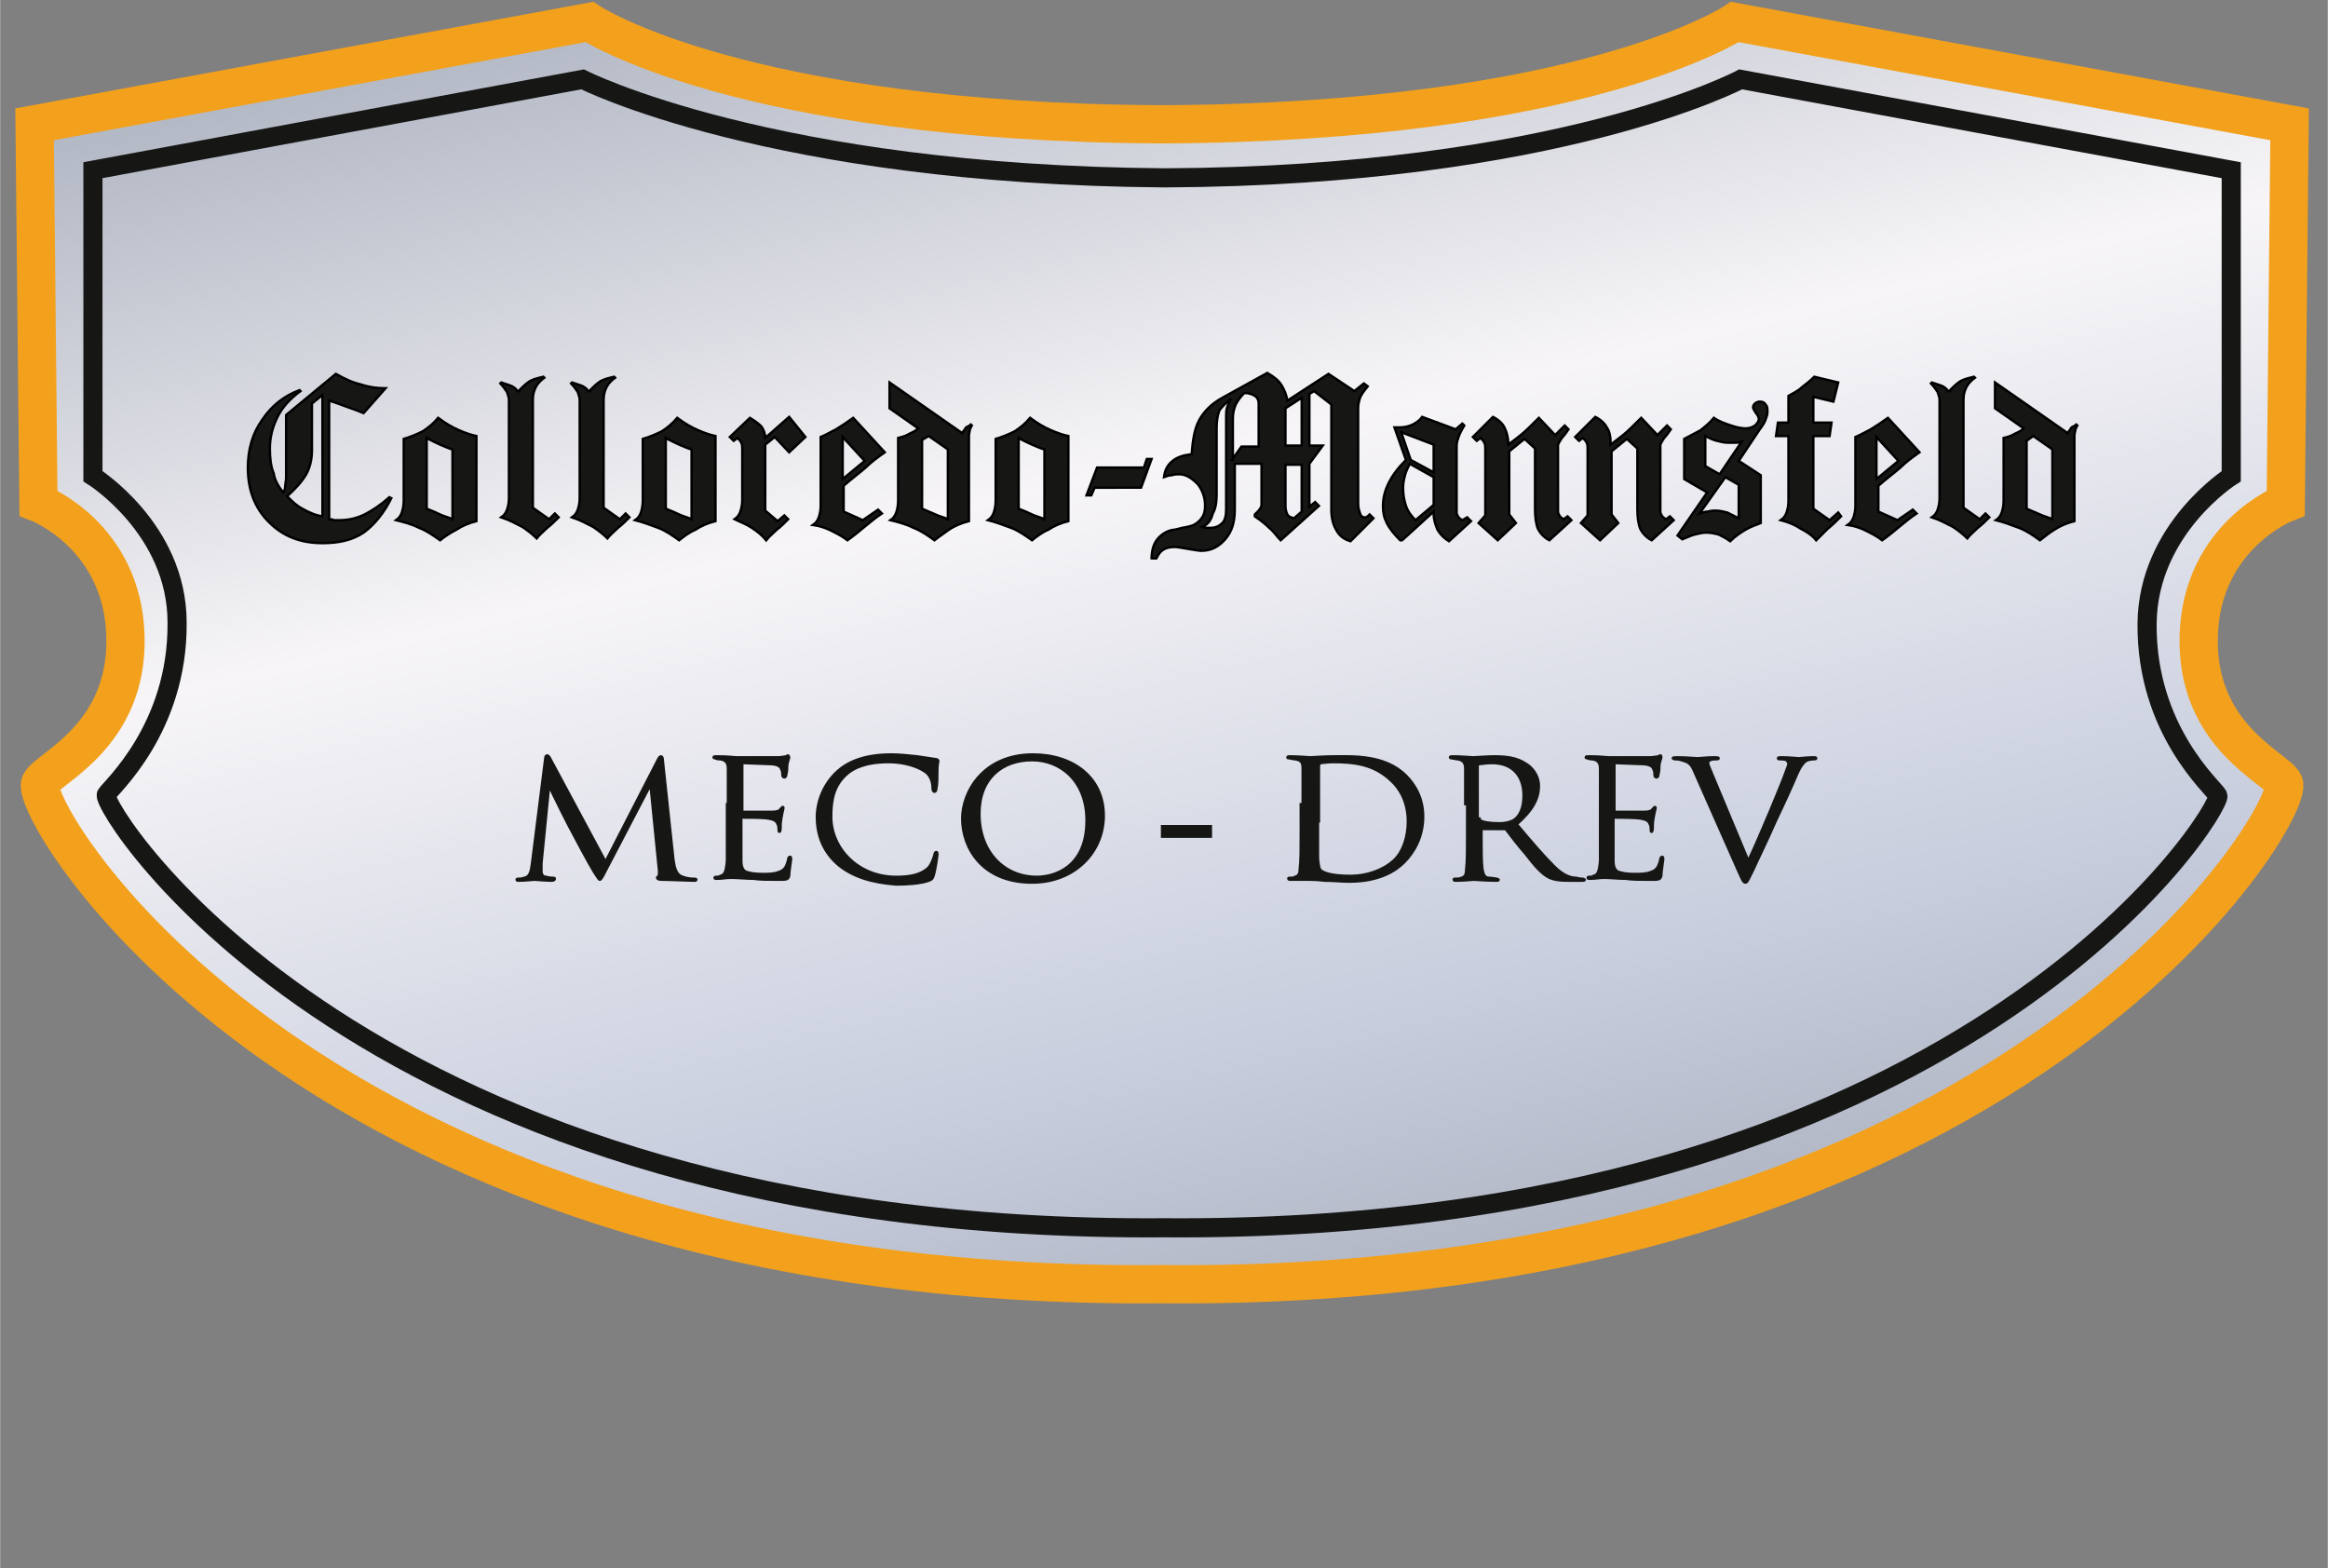 <?xml version="1.0" encoding="utf-8"?>
<!DOCTYPE svg PUBLIC "-//W3C//DTD SVG 1.1//EN" "http://www.w3.org/Graphics/SVG/1.1/DTD/svg11.dtd">
<svg xmlns="http://www.w3.org/2000/svg" xmlns:xlink="http://www.w3.org/1999/xlink" version="1.1" id="Ebene_1" x="0px" y="0px" viewBox="0 0 243.4 164" style="enable-background:new 0 0 243.4 164;" xml:space="preserve" width="190" height="128">
<rect x="0" y="0" width="243.4" height="164" fill="#808080" stroke="none"/>
<style type="text/css">
	.st0{fill:url(#SVGID_1_);stroke:#F3A11C;stroke-width:4;}
	.st1{fill:none;stroke:#161615;stroke-width:2;}
	.st2{fill:#161615;stroke:#000000;stroke-width:0.25;}
	.st3{fill:#161615;stroke:#161615;stroke-width:0.25;stroke-miterlimit:10;}
</style>
<title>logo-forstamt-gstatt</title>
<linearGradient id="SVGID_1_" gradientUnits="userSpaceOnUse" x1="107.854" y1="-11.482" x2="142.384" y2="135.48">
	<stop offset="0" style="stop-color:#B0B6C3"/>
	<stop offset="0.405" style="stop-color:#F7F5F7"/>
	<stop offset="0.816" style="stop-color:#C7CDDD"/>
	<stop offset="1" style="stop-color:#B0B6C3"/>
</linearGradient>
<path class="st0" d="M239,52.6l0.4-39.6l-58-10.7c0,0-15.7,10.5-59.9,10.7h0C77.3,12.8,61.6,2.3,61.6,2.3L3.6,13L4,52.6  c0,0,8.8,3.4,9.1,13.9C13.4,77,5,80.3,4.2,81.9c-1.4,2.7,27.9,53.2,117.3,52.4c89.4,0.8,118.7-49.7,117.3-52.4  c-0.8-1.6-9.2-4.9-8.9-15.4C230.2,56,239,52.6,239,52.6z"/>
<path class="st1" d="M233.3,49.8v-32L182,8.3c0,0-18.9,10.1-60.2,10.3C80.5,18.3,60.9,8.3,60.9,8.3L9.7,17.8v32  c0,0,8.8,5.5,8.8,15.3c0.1,11.1-7,17.3-7.4,18C10.4,84.4,38,129,121.7,128.4c83.8,0.6,110.8-44,110.2-45.2c-0.4-0.8-7.5-6.8-7.4-18  C224.6,55.3,233.3,49.8,233.3,49.8z"/>
<g>
	<path class="st2" d="M29.6,51.5c0.1-0.2,0.2-0.3,0.2-0.6c0-0.2,0.1-0.6,0.1-1v-0.3v-6.2l5.2-4.3c0.9,0.5,1.7,0.9,2.6,1.1   c0.9,0.3,1.7,0.4,2.5,0.4h0.1l-2.3,2.6c-0.5-0.2-1-0.4-1.6-0.6c-0.6-0.2-1.3-0.5-2-0.7l0,12.4c0.2,0,0.3,0,0.5,0.1   c0.2,0,0.4,0,0.6,0c0.9,0,1.8-0.2,2.6-0.6c0.8-0.4,1.7-1,2.6-1.8l0.2,0.1c-0.8,1.6-1.8,2.8-2.9,3.6c-1.2,0.8-2.6,1.1-4.3,1.1   c-2.3,0-4.1-0.7-5.6-2.2c-1.5-1.5-2.2-3.4-2.2-5.7c0-1.9,0.5-3.6,1.5-5c1-1.5,2.3-2.5,3.9-3.1l0.1,0.1c-1.1,0.8-1.9,1.7-2.4,2.7   c-0.5,1-0.8,2.1-0.8,3.3c0,1,0.1,1.9,0.4,2.6C28.7,50.2,29.1,50.9,29.6,51.5z M33.7,54V41.3l-1.1,0.9v4.9c0,0.9-0.2,1.8-0.6,2.5   c-0.4,0.7-1.1,1.5-2,2.3c0.5,0.5,1,1,1.6,1.3C32.3,53.6,33,53.9,33.7,54z"/>
	<path class="st2" d="M46,56.5c-0.7-0.5-1.4-1-2.2-1.3c-0.8-0.4-1.6-0.6-2.4-0.8c0.3-0.2,0.5-0.5,0.6-0.8c0.1-0.3,0.2-0.7,0.2-1.3   v-6.4c0.7-0.2,1.4-0.5,2-0.8c0.6-0.4,1.1-0.8,1.6-1.4c0.8,0.6,1.5,1,2.2,1.3c0.7,0.3,1.3,0.5,1.8,0.6v8.9c-0.8,0.2-1.5,0.5-2.1,0.9   C47.1,55.7,46.5,56.1,46,56.5z M44.6,53.2c0.5,0.2,1,0.4,1.4,0.6c0.4,0.2,0.9,0.3,1.3,0.5V47c-0.4-0.1-0.8-0.3-1.3-0.5   c-0.4-0.2-0.9-0.4-1.4-0.7V53.2z"/>
	<path class="st2" d="M54.3,40.8c0.4-0.4,0.8-0.8,1.2-1c0.4-0.2,0.9-0.3,1.3-0.4l0.1,0.1c-0.4,0.3-0.7,0.6-0.9,1   c-0.2,0.4-0.3,0.8-0.3,1.3v11.3l1.7,1.2l0.6-0.6l0.4,0.4c-0.4,0.4-0.8,0.8-1.2,1.1c-0.4,0.4-0.8,0.7-1.1,1.1   c-0.4-0.4-0.9-0.8-1.5-1.2c-0.6-0.3-1.3-0.7-2.2-1c0.3-0.2,0.5-0.5,0.6-0.8c0.1-0.3,0.2-0.7,0.2-1.2V41.8c0-0.2-0.1-0.5-0.2-0.8   c-0.2-0.3-0.4-0.6-0.7-0.9l0.1-0.1c0.3,0.1,0.6,0.2,0.9,0.3c0.3,0.1,0.6,0.3,0.8,0.6H54.3z"/>
	<path class="st2" d="M61.7,40.8c0.4-0.4,0.8-0.8,1.2-1c0.4-0.2,0.9-0.3,1.3-0.4l0.1,0.1c-0.4,0.3-0.7,0.6-0.9,1   c-0.2,0.4-0.3,0.8-0.3,1.3v11.3l1.7,1.2l0.6-0.6l0.4,0.4c-0.4,0.4-0.8,0.8-1.2,1.1c-0.4,0.4-0.8,0.7-1.1,1.1   c-0.4-0.4-0.9-0.8-1.5-1.2c-0.6-0.3-1.3-0.7-2.2-1c0.3-0.2,0.5-0.5,0.6-0.8c0.1-0.3,0.2-0.7,0.2-1.2V41.8c0-0.2-0.1-0.5-0.2-0.8   c-0.2-0.3-0.4-0.6-0.7-0.9l0.1-0.1c0.3,0.1,0.6,0.2,0.9,0.3c0.3,0.1,0.6,0.3,0.8,0.6H61.7z"/>
	<path class="st2" d="M71,56.5c-0.7-0.5-1.4-1-2.2-1.3s-1.6-0.6-2.4-0.8c0.3-0.2,0.5-0.5,0.6-0.8c0.1-0.3,0.2-0.7,0.2-1.3v-6.4   c0.7-0.2,1.4-0.5,2-0.8c0.6-0.4,1.1-0.8,1.6-1.4c0.8,0.6,1.5,1,2.2,1.3c0.7,0.3,1.3,0.5,1.8,0.6v8.9c-0.8,0.2-1.5,0.5-2.1,0.9   C72,55.7,71.5,56.1,71,56.5z M69.6,53.2c0.5,0.2,1,0.4,1.4,0.6c0.4,0.2,0.9,0.3,1.3,0.5V47c-0.4-0.1-0.8-0.3-1.3-0.5   c-0.4-0.2-0.9-0.4-1.4-0.7V53.2z"/>
	<path class="st2" d="M78.4,43.7c0.5,0.3,0.9,0.6,1.2,0.9c0.2,0.3,0.4,0.7,0.4,1.2l2.5-2.2l1.7,2.1l-1.7,1.6L81,45.7l-1,0.8v6.9   l1.3,1.1l0.7-0.6l0.4,0.4c-0.4,0.4-0.8,0.8-1.2,1.1c-0.4,0.4-0.8,0.7-1.1,1.1c-0.4-0.5-0.9-0.9-1.5-1.3c-0.6-0.4-1.2-0.6-1.8-0.9   c0.3-0.2,0.5-0.5,0.6-0.8c0.1-0.3,0.2-0.7,0.2-1.2V47c0-0.3,0-0.5-0.1-0.7c-0.1-0.2-0.2-0.3-0.4-0.5l-0.4,0.3l-0.4-0.4L78.4,43.7z"/>
	<path class="st2" d="M89.2,43.7l3.3,3.6c-0.7,0.5-1.4,1-2,1.6c-0.7,0.6-1.5,1.2-2.3,1.9v2.7l2,0.9l1.6-1.1l0.4,0.4   c-0.6,0.4-1.1,0.8-1.7,1.3c-0.6,0.5-1.2,1-1.9,1.5c-0.5-0.4-1.1-0.7-1.7-1c-0.6-0.3-1.2-0.5-1.9-0.6c0.3-0.2,0.5-0.5,0.6-0.8   c0.1-0.3,0.2-0.7,0.2-1.2v-7.2c0.5-0.2,1-0.5,1.6-0.8C87.9,44.6,88.5,44.2,89.2,43.7z M88.1,50.1l2.3-1.9l-2.3-2.5V50.1z"/>
	<path class="st2" d="M97.7,56.5c-0.7-0.5-1.4-1-2.2-1.3c-0.8-0.4-1.6-0.6-2.4-0.8c0.3-0.2,0.5-0.5,0.6-0.8c0.1-0.3,0.2-0.7,0.2-1.3   v-6.5c0.4-0.1,0.8-0.2,1.1-0.4c0.4-0.2,0.7-0.3,1-0.6l-3-2.1V40l7.6,5.3c0.1-0.2,0.3-0.4,0.4-0.6c0.2-0.1,0.4-0.2,0.5-0.3l0.1,0.1   c-0.1,0.1-0.1,0.3-0.2,0.4c0,0.2-0.1,0.4-0.1,0.7v8.9c-0.8,0.2-1.5,0.5-2.1,0.9C98.8,55.7,98.2,56.1,97.7,56.5z M96.4,53.2   c0.5,0.2,0.9,0.4,1.4,0.6c0.4,0.2,0.9,0.3,1.3,0.5v-7.3l-2-1.4L96.4,46V53.2z"/>
	<path class="st2" d="M107.9,56.5c-0.7-0.5-1.4-1-2.2-1.3s-1.6-0.6-2.4-0.8c0.3-0.2,0.5-0.5,0.6-0.8c0.1-0.3,0.2-0.7,0.2-1.3v-6.4   c0.7-0.2,1.4-0.5,2-0.8c0.6-0.4,1.1-0.8,1.6-1.4c0.8,0.6,1.5,1,2.2,1.3c0.7,0.3,1.3,0.5,1.8,0.6v8.9c-0.8,0.2-1.5,0.5-2.1,0.9   C108.9,55.7,108.4,56.1,107.9,56.5z M106.5,53.2c0.5,0.2,1,0.4,1.4,0.6c0.4,0.2,0.9,0.3,1.3,0.5V47c-0.4-0.1-0.8-0.3-1.3-0.5   c-0.4-0.2-0.9-0.4-1.4-0.7V53.2z"/>
	<path class="st2" d="M114.4,51.1l-0.3,0.7h-0.5l1.1-2.9h4.9l0.3-0.9h0.5l-1.1,3H114.4z"/>
	<path class="st2" d="M120.4,58.5c0-0.9,0.2-1.6,0.6-2.1c0.4-0.5,1-0.9,1.7-1c0.2,0,0.5-0.1,0.9-0.2c0.6-0.1,1-0.2,1.2-0.3   c0.4-0.2,0.7-0.5,0.9-0.8c0.2-0.3,0.3-0.7,0.3-1.2c0-0.9-0.3-1.7-0.8-2.3c-0.6-0.6-1.2-1-1.9-1c-0.2,0-0.5,0-0.8,0.1   c-0.3,0-0.5,0.1-0.8,0.2c0.1-0.8,0.4-1.3,0.9-1.7c0.5-0.4,1.1-0.6,2-0.7c0.1-1.5,0.3-2.7,0.8-3.6c0.5-0.9,1.3-1.7,2.4-2.3l4.7-2.6   c0.7,0.4,1.2,0.8,1.5,1.3c0.3,0.5,0.5,1,0.6,1.6l4.3-2.8l2.7,1.8l1-0.8l0.4,0.3c-0.4,0.5-0.7,0.9-0.8,1.2s-0.2,0.7-0.2,1v10.1   c0,0.4,0.1,0.7,0.2,1c0.1,0.3,0.3,0.4,0.4,0.4c0,0,0.1,0,0.2,0c0.1,0,0.1-0.1,0.2-0.1l0.2-0.2l0.4,0.4l-2.4,2.4   c-0.7-0.2-1.2-0.6-1.5-1.2c-0.3-0.5-0.5-1.2-0.5-2.1v-11l-1.8-1.4l-0.5,0.3v5.4h1.4l-1.4,1.9v4.5l0.6-0.5l0.4,0.4l-4,3.6   c-0.4-0.4-0.7-0.9-1.2-1.3c-0.4-0.4-0.9-0.8-1.5-1.2v-0.2l0.3-0.3c0.1-0.1,0.2-0.2,0.3-0.4c0.1-0.1,0.1-0.3,0.1-0.4v-4.2h-2.8v4.8   c0,1.3-0.3,2.3-1,3.1c-0.7,0.8-1.5,1.2-2.5,1.2c-0.3,0-0.7-0.1-1.4-0.2c-0.6-0.1-1.1-0.2-1.4-0.2c-0.5,0-0.9,0.1-1.2,0.3   c-0.3,0.2-0.5,0.5-0.7,0.9H120.4z M125.7,55.1c0.2,0.1,0.4,0.1,0.5,0.1c0.1,0,0.3,0,0.4,0c0.5,0,0.9-0.2,1.2-0.5   c0.3-0.3,0.4-0.8,0.4-1.5v-9.7c0-0.3,0-0.6,0.1-0.9c0.1-0.3,0.2-0.6,0.4-0.9c-0.5,0.4-0.9,0.8-1.2,1.2c-0.2,0.5-0.3,1.1-0.3,1.9   v6.9c0,0.8-0.1,1.5-0.4,2C126.6,54.5,126.2,54.9,125.7,55.1z M128.8,48.1l1-1.4h1.8v-4.5c0-0.3-0.1-0.6-0.4-0.8   c-0.3-0.2-0.7-0.3-1.1-0.3c-0.4,0.4-0.7,0.8-0.9,1.2c-0.2,0.5-0.3,0.9-0.3,1.5V48.1z M134.4,46.6h1.7v-5l-1.7,1.1V46.6z    M135.3,54.2l0.8-0.7v-4.9h-1.7v4.3c0,0.4,0.1,0.7,0.2,0.9C134.7,54,134.9,54.1,135.3,54.2z"/>
	<path class="st2" d="M149.9,53.5l-3.3,3h-0.2c-0.6-0.6-1.1-1.2-1.4-1.8c-0.3-0.6-0.4-1.1-0.4-1.8c0-0.8,0.2-1.6,0.6-2.4   s1-1.6,1.8-2.4l-1.2-3.4c0,0,0.1,0,0.2,0c0.1,0,0.2,0,0.3,0c0.5,0,1-0.1,1.4-0.3c0.4-0.2,0.8-0.5,1-0.8l3.5,1.3l0.7-0.6l0.2,0.2   c-0.3,0.5-0.5,0.9-0.6,1.2c-0.1,0.3-0.2,0.6-0.2,0.9v7c0,0.2,0.1,0.3,0.2,0.5c0.1,0.1,0.2,0.2,0.4,0.3l0.5-0.3l0.4,0.4l-2.3,2.1   c-0.5-0.3-0.9-0.7-1.2-1.2c-0.2-0.5-0.4-1-0.4-1.7V53.5z M147.5,48.1l2.4,1.3v-2.9l-3.4-1.3L147.5,48.1z M149.9,52.8v-2.9l-2.5-1.4   c-0.2,0.4-0.4,0.8-0.5,1.2c-0.1,0.4-0.2,0.8-0.2,1.3c0,0.7,0.1,1.3,0.3,1.9c0.2,0.6,0.6,1.1,1,1.5L149.9,52.8z"/>
	<path class="st2" d="M157.8,47.2v6.6l0.7,0.9l-1.9,1.8l-2-1.8l0.7-0.8V47c0-0.3,0-0.5-0.1-0.7c-0.1-0.2-0.2-0.3-0.4-0.5l-0.4,0.3   l-0.4-0.4l2.1-2.1c0.6,0.3,1,0.7,1.2,1.1s0.4,1,0.4,1.7v0.1c0.4-0.3,0.8-0.6,1.3-1c0.5-0.4,1.1-1,1.9-1.8l1.7,1.8l1-1l0.4,0.4   c-0.2,0.3-0.5,0.7-0.7,0.9c-0.2,0.3-0.3,0.5-0.4,0.7v7c0,0.2,0.1,0.3,0.2,0.5c0.1,0.1,0.2,0.2,0.4,0.3l0.4-0.3l0.4,0.4l-2.3,2.1   c-0.6-0.3-1-0.8-1.2-1.2c-0.2-0.5-0.3-1.2-0.3-2.1v-6.3l-1.1-1L157.8,47.2z"/>
	<path class="st2" d="M168.5,47.2v6.6l0.7,0.9l-1.9,1.8l-2-1.8l0.7-0.8V47c0-0.3,0-0.5-0.1-0.7c-0.1-0.2-0.2-0.3-0.4-0.5l-0.4,0.3   l-0.4-0.4l2.1-2.1c0.6,0.3,1,0.7,1.2,1.1c0.3,0.4,0.4,1,0.4,1.7v0.1c0.4-0.3,0.8-0.6,1.3-1c0.5-0.4,1.1-1,1.9-1.8l1.7,1.8l1-1   l0.4,0.4c-0.2,0.3-0.5,0.7-0.7,0.9c-0.2,0.3-0.3,0.5-0.4,0.7v7c0,0.2,0.1,0.3,0.2,0.5c0.1,0.1,0.2,0.2,0.4,0.3l0.4-0.3l0.4,0.4   l-2.3,2.1c-0.6-0.3-1-0.8-1.2-1.2c-0.2-0.5-0.3-1.2-0.3-2.1v-6.3l-1.1-1L168.5,47.2z"/>
	<path class="st2" d="M175.4,56l3.1-4.5l-2.4-1.4v-4.2c0.6-0.3,1.1-0.6,1.7-0.9c0.5-0.4,1-0.8,1.4-1.3c0.6,0.4,1.2,0.6,1.8,0.8   c0.6,0.2,1.1,0.3,1.5,0.3c0.4,0,0.7-0.1,1-0.3c0.2-0.2,0.4-0.4,0.4-0.7c0-0.1-0.1-0.4-0.3-0.6c-0.2-0.3-0.3-0.5-0.3-0.6   c0-0.2,0.1-0.3,0.2-0.4c0.1-0.1,0.3-0.2,0.5-0.2c0.3,0,0.5,0.1,0.6,0.3c0.2,0.2,0.2,0.4,0.2,0.8c0,0.3-0.1,0.5-0.2,0.8   c-0.1,0.3-0.3,0.6-0.6,1l-2.2,3.3l2.3,1.5v5c-0.5,0.2-1.1,0.4-1.6,0.7c-0.5,0.3-1.1,0.7-1.6,1.2c-0.4-0.3-0.8-0.5-1.2-0.7   c-0.4-0.1-0.8-0.2-1.3-0.2c-0.4,0-0.8,0.1-1.2,0.2c-0.4,0.1-0.8,0.3-1.3,0.5L175.4,56z M181.8,54.2v-3.5l-1.4-0.8l-2.7,3.8   c0.3-0.1,0.6-0.2,0.9-0.2c0.3-0.1,0.6-0.1,0.8-0.1c0.4,0,0.8,0.1,1.2,0.2C181,53.8,181.4,54,181.8,54.2z M178.4,48.8l1.4,0.8   l2.3-3.4c-0.3,0.1-0.5,0.1-0.8,0.1c-0.2,0-0.4,0-0.6,0c-0.4,0-0.8-0.1-1.2-0.2c-0.4-0.1-0.8-0.3-1.2-0.5V48.8z"/>
	<path class="st2" d="M186.2,54.4c0.3-0.2,0.5-0.5,0.6-0.8c0.1-0.3,0.2-0.7,0.2-1.2v-6.8h-1.3l0.2-1.4h1.1v-2.8   c0.5-0.3,1-0.5,1.4-0.9c0.4-0.3,0.9-0.7,1.3-1.1l2.5,0.6l-0.5,2l-2.1-0.5v2.7h1.9l-0.2,1.4h-1.7v7.6l1.7,1.2l0.9-0.8l0.3,0.4   c-0.5,0.5-0.9,0.9-1.4,1.3c-0.4,0.4-0.8,0.8-1.2,1.2c-0.4-0.5-1-0.9-1.6-1.2C187.7,54.9,187,54.6,186.2,54.4z"/>
	<path class="st2" d="M197.4,43.7l3.3,3.6c-0.7,0.5-1.4,1-2,1.6c-0.7,0.6-1.5,1.2-2.3,1.9v2.7l2,0.9l1.6-1.1l0.4,0.4   c-0.6,0.4-1.1,0.8-1.7,1.3c-0.6,0.5-1.2,1-1.9,1.5c-0.5-0.4-1.1-0.7-1.7-1c-0.6-0.3-1.2-0.5-1.9-0.6c0.3-0.2,0.5-0.5,0.6-0.8   c0.1-0.3,0.2-0.7,0.2-1.2v-7.2c0.5-0.2,1-0.5,1.6-0.8C196.1,44.6,196.7,44.2,197.4,43.7z M196.2,50.1l2.3-1.9l-2.3-2.5V50.1z"/>
	<path class="st2" d="M203.9,40.8c0.4-0.4,0.8-0.8,1.2-1c0.4-0.2,0.9-0.3,1.3-0.4l0.1,0.1c-0.4,0.3-0.7,0.6-0.9,1   c-0.2,0.4-0.3,0.8-0.3,1.3v11.3l1.7,1.2l0.6-0.6l0.4,0.4c-0.4,0.4-0.8,0.8-1.2,1.1c-0.4,0.4-0.8,0.7-1.1,1.1   c-0.4-0.4-0.9-0.8-1.5-1.2c-0.6-0.3-1.3-0.7-2.2-1c0.3-0.2,0.5-0.5,0.6-0.8c0.1-0.3,0.2-0.7,0.2-1.2V41.8c0-0.2-0.1-0.5-0.2-0.8   c-0.2-0.3-0.4-0.6-0.7-0.9l0.1-0.1c0.3,0.1,0.6,0.2,0.9,0.3c0.3,0.1,0.6,0.3,0.8,0.6H203.9z"/>
	<path class="st2" d="M213.3,56.5c-0.7-0.5-1.4-1-2.2-1.3s-1.6-0.6-2.4-0.8c0.3-0.2,0.5-0.5,0.6-0.8c0.1-0.3,0.2-0.7,0.2-1.3v-6.5   c0.4-0.1,0.8-0.2,1.1-0.4c0.4-0.2,0.7-0.3,1-0.6l-3-2.1V40l7.6,5.3c0.1-0.2,0.3-0.4,0.4-0.6c0.2-0.1,0.4-0.2,0.5-0.3l0.1,0.1   c-0.1,0.1-0.1,0.3-0.2,0.4c0,0.2-0.1,0.4-0.1,0.7v8.9c-0.8,0.2-1.5,0.5-2.1,0.9C214.3,55.7,213.8,56.1,213.3,56.5z M211.9,53.2   c0.5,0.2,0.9,0.4,1.4,0.6c0.4,0.2,0.9,0.3,1.3,0.5v-7.3l-2-1.4l-0.7,0.5V53.2z"/>
</g>
<g>
	<path class="st3" d="M70.4,89.9c0.1,0.6,0.2,1.6,1,1.8c0.5,0.2,1,0.2,1.2,0.2c0.1,0,0.2,0,0.2,0.1c0,0.1-0.1,0.1-0.3,0.1   c-0.4,0-2.6-0.1-3.3-0.1c-0.4,0-0.5-0.1-0.5-0.2c0-0.1,0-0.1,0.1-0.1c0.1-0.1,0.1-0.3,0.1-0.6L68,82.1l-4.7,9   c-0.4,0.8-0.5,0.9-0.6,0.9c-0.1,0-0.2-0.2-0.6-0.8c-0.5-0.8-2.1-3.8-2.2-4c-0.2-0.3-2.3-4.5-2.5-5l-0.8,8.1c0,0.3,0,0.5,0,0.8   c0,0.4,0.2,0.6,0.5,0.6c0.3,0.1,0.6,0.1,0.7,0.1s0.2,0,0.2,0.1c0,0.1-0.1,0.2-0.3,0.2C57,92.1,56,92,55.9,92   c-0.2,0-1.1,0.1-1.6,0.1c-0.2,0-0.3,0-0.3-0.1c0-0.1,0.1-0.1,0.2-0.1c0.2,0,0.3,0,0.6-0.1c0.6-0.1,0.7-0.7,0.8-1.4l1.4-11.1   c0-0.2,0.1-0.3,0.2-0.3c0.1,0,0.2,0.1,0.3,0.3l5.8,10.8l5.5-10.7c0.1-0.2,0.2-0.3,0.3-0.3c0.1,0,0.2,0.1,0.2,0.5L70.4,89.9z"/>
	<path class="st3" d="M76.1,84.1c0-2.7,0-3.1,0-3.7c0-0.6-0.2-0.9-0.8-1c-0.1,0-0.4,0-0.5-0.1c-0.1,0-0.2,0-0.2-0.1   c0-0.1,0.1-0.1,0.3-0.1c0.4,0,0.9,0,2.1,0.1c0.1,0,3.9,0,4.3,0c0.4,0,0.8-0.1,0.9-0.1c0.1-0.1,0.2-0.1,0.2-0.1s0.1,0.1,0.1,0.2   c0,0.1-0.1,0.3-0.2,0.8c0,0.3,0,0.6-0.1,1c0,0.2-0.1,0.3-0.2,0.3c-0.1,0-0.2-0.1-0.2-0.2c0-0.2,0-0.4-0.1-0.6   c-0.1-0.4-0.5-0.6-1.4-0.6c-0.3,0-2.4-0.1-2.6-0.1c-0.1,0-0.1,0.1-0.1,0.2v4.7c0,0.1,0,0.2,0.1,0.2c0.2,0,2.6,0,3,0   c0.5,0,0.8-0.1,0.9-0.3c0.1-0.1,0.2-0.2,0.2-0.2c0.1,0,0.1,0,0.1,0.1s-0.1,0.4-0.2,1c-0.1,0.5-0.1,0.9-0.1,1.2   c0,0.2-0.1,0.3-0.1,0.3c-0.1,0-0.1-0.1-0.1-0.3c0-0.2,0-0.3-0.1-0.5c-0.1-0.3-0.3-0.5-1-0.6c-0.5-0.1-2.4-0.1-2.7-0.1   c-0.1,0-0.1,0.1-0.1,0.1v1.5c0,0.6,0,2.6,0,2.9c0,0.7,0.2,1.1,0.6,1.2c0.3,0.1,0.8,0.2,1.6,0.2c0.6,0,1.2,0,1.7-0.2   c0.6-0.2,0.8-0.5,1-1.3c0-0.2,0.1-0.3,0.2-0.3c0.1,0,0.1,0.1,0.1,0.3c0,0.1-0.2,1.3-0.2,1.7c-0.1,0.4-0.3,0.4-1,0.4   c-1.4,0-2,0-2.7-0.1c-0.8,0-1.6-0.1-2.4-0.1c-0.5,0-0.9,0.1-1.4,0.1c-0.2,0-0.3,0-0.3-0.1c0-0.1,0.1-0.1,0.2-0.1   c0.2,0,0.3,0,0.4-0.1c0.4-0.1,0.6-0.3,0.7-1.6c0-0.7,0-1.5,0-3.1V84.1z"/>
	<path class="st3" d="M87.7,90.5c-1.8-1.5-2.3-3.4-2.3-5.1c0-1.1,0.4-3.1,2.1-4.7c1.1-1,2.8-1.8,5.7-1.8c0.8,0,1.8,0.1,2.7,0.2   c0.7,0.1,1.3,0.2,2,0.3c0.1,0,0.2,0.1,0.2,0.2c0,0.1-0.1,0.3-0.1,1c0,0.6,0,1.5-0.1,1.8c0,0.3-0.1,0.4-0.2,0.4   c-0.1,0-0.2-0.1-0.2-0.4c0-0.7-0.3-1.4-0.8-1.7c-0.7-0.5-2.1-1-3.8-1c-2.5,0-3.7,0.7-4.3,1.2c-1.4,1.2-1.7,2.7-1.7,4.5   c0,3.3,2.8,6.3,6.8,6.3c1.4,0,2.5-0.2,3.3-0.9c0.4-0.4,0.6-1.1,0.7-1.4c0-0.2,0.1-0.3,0.2-0.3c0.1,0,0.1,0.1,0.1,0.3   c0,0.1-0.2,1.6-0.4,2.2c-0.1,0.3-0.2,0.4-0.5,0.5c-0.8,0.3-2.2,0.4-3.4,0.4C91.1,92.3,89.2,91.7,87.7,90.5z"/>
	<path class="st3" d="M100.6,85.6c0-2.8,2.2-6.7,7.4-6.7c4.2,0,7.4,2.4,7.4,6.4c0,3.8-3,7-7.5,7C102.7,92.3,100.6,88.7,100.6,85.6z    M113.6,85.8c0-4.1-2.7-6.3-5.7-6.3c-3.1,0-5.5,1.9-5.5,5.6c0,4,2.6,6.6,6,6.6C110.1,91.7,113.6,90.8,113.6,85.8z"/>
	<path class="st3" d="M126.6,87.5h-5.1v-1.1h5.1V87.5z"/>
	<path class="st3" d="M136.2,84.1c0-2.7,0-3.1,0-3.7c0-0.6-0.1-0.9-0.8-1c-0.2,0-0.5-0.1-0.6-0.1c-0.1,0-0.2,0-0.2-0.1   c0-0.1,0.1-0.1,0.3-0.1c0.8,0,2,0.1,2.1,0.1c0.2,0,1.4-0.1,2.5-0.1c1.9,0,5.3-0.2,7.5,2c0.9,0.9,1.8,2.3,1.8,4.3c0,2.2-1,3.8-2,4.8   c-0.8,0.8-2.5,2-5.7,2c-0.8,0-1.8-0.1-2.6-0.1c-0.8-0.1-1.5-0.1-1.6-0.1c0,0-0.4,0-0.8,0c-0.4,0-0.8,0-1.1,0c-0.2,0-0.3,0-0.3-0.1   c0-0.1,0-0.1,0.2-0.1c0.2,0,0.4,0,0.5-0.1c0.4-0.1,0.5-0.4,0.5-0.9c0.1-0.7,0.1-2.1,0.1-3.7V84.1z M137.8,85.9c0,1.8,0,3.4,0,3.7   c0,0.4,0.1,1.1,0.2,1.3c0.2,0.3,1,0.7,3.2,0.7c1.7,0,3.4-0.6,4.5-1.6c1-0.9,1.5-2.5,1.5-4.1c0-2.2-1-3.6-1.8-4.3   c-1.8-1.7-3.9-1.9-6.1-1.9c-0.4,0-1.1,0.1-1.2,0.1c-0.2,0.1-0.2,0.2-0.2,0.3c0,0.6,0,2.3,0,3.6V85.9z"/>
	<path class="st3" d="M153.2,84.1c0-2.7,0-3.1,0-3.7c0-0.6-0.2-0.9-0.8-1c-0.2,0-0.5-0.1-0.6-0.1c-0.1,0-0.2,0-0.2-0.1   c0-0.1,0.1-0.1,0.3-0.1c0.8,0,2,0.1,2.1,0.1c0.2,0,1.6-0.1,2.2-0.1c1.2,0,2.4,0.1,3.4,0.8c0.5,0.3,1.3,1.1,1.3,2.3   c0,1.3-0.6,2.5-2.3,4c1.5,1.8,2.8,3.3,3.9,4.4c1,1,1.8,1.2,2.3,1.2c0.4,0.1,0.6,0.1,0.7,0.1c0.1,0,0.2,0.1,0.2,0.1   c0,0.1-0.1,0.1-0.5,0.1H164c-1.1,0-1.5-0.1-2-0.3c-0.8-0.4-1.5-1.2-2.5-2.5c-0.8-0.9-1.7-2.1-2-2.5c-0.1-0.1-0.1-0.1-0.2-0.1   l-2.3,0c-0.1,0-0.1,0.1-0.1,0.1v0.4c0,1.6,0,3,0.1,3.7c0.1,0.5,0.2,0.9,0.7,0.9c0.3,0,0.7,0.1,0.8,0.1c0.1,0,0.2,0.1,0.2,0.1   c0,0.1-0.1,0.1-0.3,0.1c-1,0-2.2-0.1-2.3-0.1c0,0-1.2,0.1-1.8,0.1c-0.2,0-0.3,0-0.3-0.1c0-0.1,0-0.1,0.2-0.1c0.2,0,0.4,0,0.6-0.1   c0.4-0.1,0.5-0.4,0.5-0.9c0.1-0.7,0.1-2.1,0.1-3.7V84.1z M154.7,85.6c0,0.1,0,0.2,0.1,0.2c0.3,0.2,1.1,0.3,2,0.3   c0.5,0,1-0.1,1.4-0.3c0.7-0.4,1.1-1.3,1.1-2.6c0-2.1-1.2-3.4-3.3-3.4c-0.6,0-1.1,0.1-1.3,0.1c-0.1,0-0.2,0.1-0.2,0.2V85.6z"/>
	<path class="st3" d="M167.3,84.1c0-2.7,0-3.1,0-3.7c0-0.6-0.2-0.9-0.8-1c-0.1,0-0.4,0-0.5-0.1c-0.1,0-0.2,0-0.2-0.1   c0-0.1,0.1-0.1,0.3-0.1c0.4,0,0.9,0,2.1,0.1c0.1,0,3.9,0,4.3,0c0.4,0,0.8-0.1,0.9-0.1c0.1-0.1,0.2-0.1,0.2-0.1   c0.1,0,0.1,0.1,0.1,0.2c0,0.1-0.1,0.3-0.2,0.8c0,0.3,0,0.6-0.1,1c0,0.2-0.1,0.3-0.2,0.3c-0.1,0-0.2-0.1-0.2-0.2   c0-0.2,0-0.4-0.1-0.6c-0.1-0.4-0.5-0.6-1.4-0.6c-0.3,0-2.4-0.1-2.6-0.1c-0.1,0-0.1,0.1-0.1,0.2v4.7c0,0.1,0,0.2,0.1,0.2   c0.2,0,2.6,0,3,0c0.5,0,0.8-0.1,0.9-0.3c0.1-0.1,0.2-0.2,0.2-0.2c0.1,0,0.1,0,0.1,0.1s-0.1,0.4-0.2,1c-0.1,0.5-0.1,0.9-0.1,1.2   c0,0.2-0.1,0.3-0.1,0.3c-0.1,0-0.1-0.1-0.1-0.3c0-0.2,0-0.3-0.1-0.5c-0.1-0.3-0.3-0.5-1-0.6c-0.5-0.1-2.4-0.1-2.7-0.1   c-0.1,0-0.1,0.1-0.1,0.1v1.5c0,0.6,0,2.6,0,2.9c0,0.7,0.2,1.1,0.6,1.2c0.3,0.1,0.8,0.2,1.6,0.2c0.6,0,1.2,0,1.7-0.2   c0.6-0.2,0.8-0.5,1-1.3c0-0.2,0.1-0.3,0.2-0.3c0.1,0,0.1,0.1,0.1,0.3c0,0.1-0.2,1.3-0.2,1.7c-0.1,0.4-0.3,0.4-1,0.4   c-1.4,0-2,0-2.7-0.1c-0.8,0-1.6-0.1-2.3-0.1c-0.5,0-0.9,0.1-1.4,0.1c-0.2,0-0.3,0-0.3-0.1c0-0.1,0.1-0.1,0.2-0.1   c0.2,0,0.3,0,0.4-0.1c0.4-0.1,0.6-0.3,0.7-1.6c0-0.7,0-1.5,0-3.1V84.1z"/>
	<path class="st3" d="M177.2,80.8c-0.4-1-0.7-1.1-1.4-1.3c-0.3-0.1-0.6-0.1-0.7-0.1c-0.1,0-0.2-0.1-0.2-0.1c0-0.1,0.2-0.1,0.5-0.1   c0.9,0,1.9,0.1,2.1,0.1c0.2,0,1-0.1,1.7-0.1c0.3,0,0.5,0,0.5,0.1c0,0.1-0.1,0.1-0.2,0.1c-0.2,0-0.5,0-0.7,0.1   c-0.2,0.1-0.2,0.2-0.2,0.3c0,0.2,0.2,0.6,0.4,1.1l3.8,9.1c1.1-2.3,3.6-8.3,4-9.5c0.1-0.3,0.2-0.5,0.2-0.6c0-0.1-0.1-0.3-0.2-0.4   c-0.2-0.1-0.5-0.1-0.7-0.1c-0.1,0-0.2,0-0.2-0.1c0-0.1,0.1-0.1,0.4-0.1c0.8,0,1.6,0.1,1.8,0.1c0.1,0,0.9-0.1,1.5-0.1   c0.2,0,0.3,0,0.3,0.1c0,0.1-0.1,0.1-0.2,0.1c-0.1,0-0.5,0-0.9,0.2c-0.2,0.2-0.5,0.4-1,1.6c-0.2,0.5-1.1,2.5-2.1,4.6   c-1.1,2.5-2,4.3-2.4,5.2c-0.5,1-0.6,1.3-0.8,1.3c-0.2,0-0.3-0.2-0.7-1.1L177.2,80.8z"/>
</g>
</svg>
